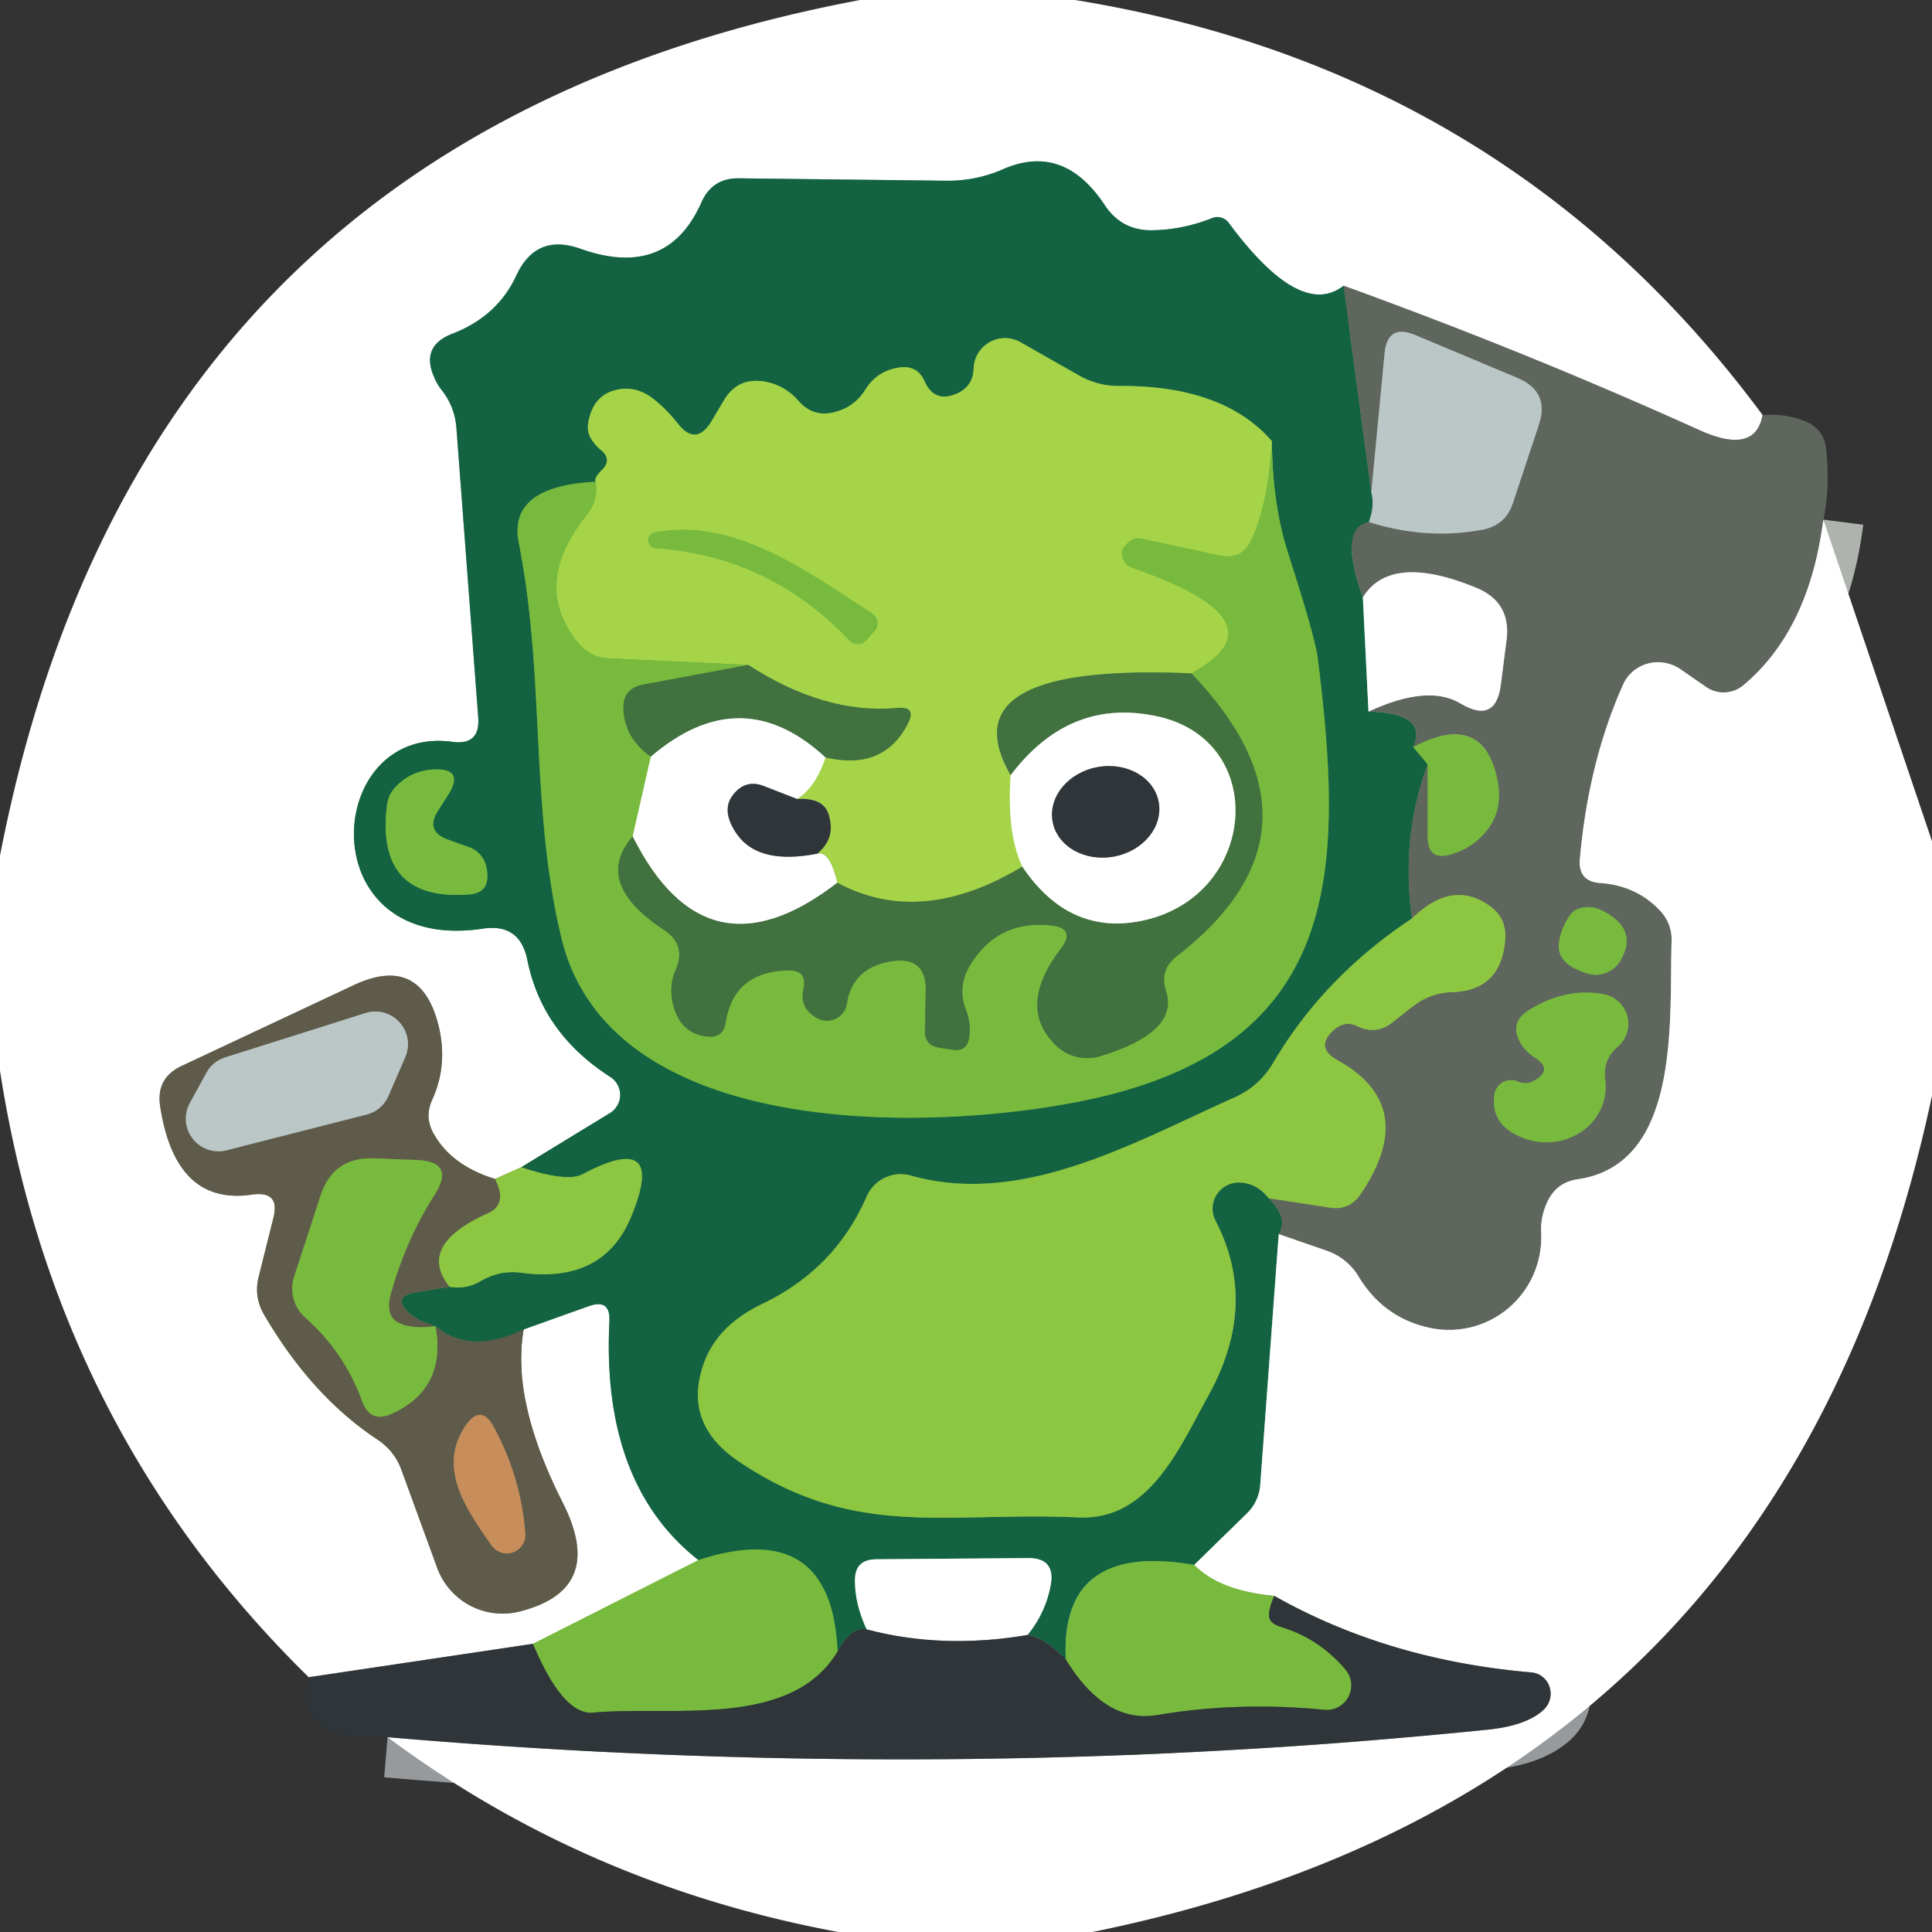 <?xml version="1.0" encoding="UTF-8" standalone="no"?>
<!DOCTYPE svg PUBLIC "-//W3C//DTD SVG 1.1//EN" "http://www.w3.org/Graphics/SVG/1.1/DTD/svg11.dtd">
<svg xmlns="http://www.w3.org/2000/svg" version="1.1" viewBox="0.00 0.00 48.00 48.00">
<rect x="0.00" y="0.00" width="48.00" height="48.00" fill="#333333" stroke="none"/>
<g stroke-width="2.00" fill="none" stroke-linecap="butt">
<path stroke="#afb3ae" vector-effect="non-scaling-stroke" d="
  M 43.79 10.31
  Q 43.61 11.31 42.23 10.69
  Q 37.89 8.73 33.38 7.10"
/>
<path stroke="#89b1a1" vector-effect="non-scaling-stroke" d="
  M 33.38 7.10
  Q 32.31 7.94 30.53 5.54
  A 0.35 0.35 0.0 0 0 30.11 5.42
  Q 29.38 5.71 28.62 5.72
  Q 27.87 5.73 27.45 5.10
  Q 26.43 3.55 24.93 4.20
  Q 24.25 4.50 23.50 4.49
  L 18.36 4.43
  Q 17.70 4.42 17.43 5.02
  Q 16.58 6.95 14.42 6.18
  Q 13.32 5.79 12.83 6.84
  Q 12.36 7.86 11.24 8.29
  Q 10.44 8.60 10.79 9.38
  Q 10.86 9.55 10.98 9.70
  Q 11.30 10.11 11.34 10.64
  L 11.88 17.81
  Q 11.94 18.53 11.23 18.43
  C 8.02 18.00 7.69 23.73 12.01 23.07
  Q 12.91 22.94 13.10 23.84
  Q 13.46 25.67 15.17 26.76
  A 0.53 0.53 0.0 0 1 15.16 27.65
  L 12.95 29.00"
/>
<path stroke="#c6e3a0" vector-effect="non-scaling-stroke" d="
  M 12.95 29.00
  L 12.30 29.29"
/>
<path stroke="#afada5" vector-effect="non-scaling-stroke" d="
  M 12.30 29.29
  Q 11.25 28.97 10.80 28.21
  Q 10.53 27.78 10.74 27.32
  Q 11.13 26.46 10.90 25.50
  Q 10.46 23.69 8.78 24.48
  L 4.52 26.48
  Q 3.87 26.78 3.98 27.49
  Q 4.36 29.96 6.26 29.68
  Q 6.97 29.58 6.79 30.27
  L 6.43 31.71
  Q 6.30 32.21 6.56 32.66
  Q 7.74 34.68 9.37 35.76
  Q 9.81 36.05 9.98 36.54
  L 10.86 38.95
  A 1.73 1.73 0.0 0 0 12.90 40.04
  Q 15.08 39.50 13.98 37.33
  Q 12.70 34.81 13.01 33.03"
/>
<path stroke="#89b1a1" vector-effect="non-scaling-stroke" d="
  M 13.01 33.03
  L 14.63 32.45
  Q 15.17 32.26 15.14 32.83
  Q 14.94 36.86 17.35 38.76"
/>
<path stroke="#bcdd9f" vector-effect="non-scaling-stroke" d="
  M 17.35 38.76
  L 13.24 40.84"
/>
<path stroke="#979a9c" vector-effect="non-scaling-stroke" d="
  M 13.24 40.84
  L 7.67 41.67"
/>
<path stroke="#396550" vector-effect="non-scaling-stroke" d="
  M 33.38 7.10
  L 34.07 12.23"
/>
<path stroke="#679585" vector-effect="non-scaling-stroke" d="
  M 34.07 12.23
  Q 34.16 12.56 34.01 12.97"
/>
<path stroke="#396550" vector-effect="non-scaling-stroke" d="
  M 34.01 12.97
  Q 33.24 13.11 33.86 14.84"
/>
<path stroke="#89b1a1" vector-effect="non-scaling-stroke" d="
  M 33.86 14.84
  L 34.00 17.68"
/>
<path stroke="#396550" vector-effect="non-scaling-stroke" d="
  M 34.00 17.68
  Q 35.49 17.71 35.11 18.56"
/>
<path stroke="#468f40" vector-effect="non-scaling-stroke" d="
  M 35.11 18.56
  Q 35.29 18.77 35.47 18.99"
/>
<path stroke="#396550" vector-effect="non-scaling-stroke" d="
  M 35.47 18.99
  Q 34.80 20.80 35.08 22.82"
/>
<path stroke="#509542" vector-effect="non-scaling-stroke" d="
  M 35.08 22.82
  Q 32.89 24.27 31.63 26.41
  Q 31.28 27.00 30.66 27.27
  C 28.14 28.40 25.40 29.98 22.64 29.21
  A 0.93 0.92 -69.9 0 0 21.53 29.73
  Q 20.75 31.53 18.93 32.40
  Q 17.78 32.95 17.46 33.95
  Q 16.99 35.38 18.34 36.30
  C 21.24 38.26 23.47 37.55 26.80 37.70
  C 28.57 37.78 29.32 35.93 30.04 34.64
  Q 31.27 32.39 30.20 30.33
  A 0.65 0.65 0.0 0 1 30.81 29.38
  Q 31.23 29.40 31.52 29.77"
/>
<path stroke="#396550" vector-effect="non-scaling-stroke" d="
  M 31.52 29.77
  Q 32.02 30.27 31.77 30.66"
/>
<path stroke="#89b1a1" vector-effect="non-scaling-stroke" d="
  M 31.77 30.66
  L 31.31 36.90
  A 1.11 1.07 -21.1 0 1 30.99 37.59
  L 29.67 38.88"
/>
<path stroke="#468f40" vector-effect="non-scaling-stroke" d="
  M 29.67 38.88
  Q 26.34 38.30 26.48 41.23"
/>
<path stroke="#214c3e" vector-effect="non-scaling-stroke" d="
  M 26.48 41.23
  Q 25.94 40.67 25.53 40.62"
/>
<path stroke="#89b1a1" vector-effect="non-scaling-stroke" d="
  M 25.53 40.62
  Q 25.99 40.05 26.11 39.35
  Q 26.21 38.71 25.55 38.71
  L 21.76 38.74
  Q 21.23 38.75 21.24 39.28
  Q 21.24 39.85 21.53 40.48"
/>
<path stroke="#214c3e" vector-effect="non-scaling-stroke" d="
  M 21.53 40.48
  Q 21.15 40.40 20.81 41.03"
/>
<path stroke="#468f40" vector-effect="non-scaling-stroke" d="
  M 20.81 41.03
  Q 20.66 37.68 17.35 38.76"
/>
<path stroke="#395f46" vector-effect="non-scaling-stroke" d="
  M 13.01 33.03
  Q 11.67 33.67 10.82 32.95
  Q 10.37 32.81 10.17 32.63
  Q 9.72 32.21 10.33 32.11
  L 11.17 31.97"
/>
<path stroke="#509542" vector-effect="non-scaling-stroke" d="
  M 11.17 31.97
  Q 11.59 32.04 11.94 31.83
  Q 12.41 31.55 12.94 31.62
  Q 14.99 31.90 15.68 30.23
  Q 16.58 28.06 14.48 29.17
  Q 14.09 29.38 12.95 29.00"
/>
<path stroke="#468f40" vector-effect="non-scaling-stroke" d="
  M 14.80 11.97
  Q 12.61 12.08 12.89 13.49
  C 13.55 16.78 13.16 20.03 13.95 23.31
  C 15.19 28.44 23.45 28.13 27.23 27.28
  C 33.36 25.88 33.39 21.58 32.74 16.36
  Q 32.67 15.81 32.00 13.74
  Q 31.61 12.53 31.60 10.96"
/>
<path stroke="#5c9c45" vector-effect="non-scaling-stroke" d="
  M 31.60 10.96
  Q 30.39 9.57 27.80 9.59
  Q 27.27 9.59 26.81 9.33
  L 25.35 8.50
  A 0.78 0.78 0.0 0 0 24.19 9.15
  Q 24.18 9.60 23.77 9.78
  Q 23.21 10.02 22.97 9.47
  Q 22.79 9.07 22.35 9.13
  Q 21.79 9.21 21.50 9.68
  Q 21.26 10.07 20.83 10.21
  Q 20.23 10.42 19.82 9.94
  Q 19.46 9.54 18.93 9.47
  Q 18.31 9.40 17.99 9.94
  L 17.68 10.46
  Q 17.29 11.11 16.83 10.51
  Q 16.56 10.17 16.22 9.90
  Q 15.79 9.57 15.30 9.69
  Q 14.72 9.83 14.61 10.53
  Q 14.58 10.78 14.74 10.98
  Q 14.82 11.09 14.93 11.18
  Q 15.22 11.42 14.95 11.68
  Q 14.75 11.88 14.80 11.97"
/>
<path stroke="#8fc743" vector-effect="non-scaling-stroke" d="
  M 31.60 10.96
  Q 31.50 12.54 31.09 13.41
  Q 30.85 13.92 30.30 13.80
  L 28.36 13.38
  Q 28.20 13.35 28.08 13.44
  Q 27.87 13.60 27.87 13.74
  Q 27.89 14.03 28.16 14.12
  Q 31.98 15.44 29.60 16.73"
/>
<path stroke="#73a344" vector-effect="non-scaling-stroke" d="
  M 29.60 16.73
  Q 23.49 16.46 25.11 19.26"
/>
<path stroke="#d2eaa4" vector-effect="non-scaling-stroke" d="
  M 25.11 19.26
  Q 25.01 20.70 25.40 21.53"
/>
<path stroke="#73a344" vector-effect="non-scaling-stroke" d="
  M 25.40 21.53
  Q 22.88 23.05 20.80 21.93"
/>
<path stroke="#d2eaa4" vector-effect="non-scaling-stroke" d="
  M 20.80 21.93
  Q 20.62 21.13 20.30 21.21"
/>
<path stroke="#6a8541" vector-effect="non-scaling-stroke" d="
  M 20.30 21.21
  Q 20.77 20.83 20.59 20.24
  Q 20.46 19.81 19.80 19.85"
/>
<path stroke="#d2eaa4" vector-effect="non-scaling-stroke" d="
  M 19.80 19.85
  Q 20.25 19.58 20.51 18.82"
/>
<path stroke="#73a344" vector-effect="non-scaling-stroke" d="
  M 20.51 18.82
  Q 21.95 19.15 22.55 17.99
  Q 22.79 17.54 22.28 17.59
  Q 20.49 17.75 18.59 16.52"
/>
<path stroke="#8fc743" vector-effect="non-scaling-stroke" d="
  M 18.59 16.52
  L 15.16 16.36
  Q 14.66 16.34 14.34 15.94
  C 13.48 14.84 13.79 13.79 14.59 12.78
  Q 14.88 12.41 14.80 11.97"
/>
<path stroke="#a0b89f" vector-effect="non-scaling-stroke" d="
  M 15.72 20.78
  Q 17.55 24.44 20.80 21.93"
/>
<path stroke="#a0b89f" vector-effect="non-scaling-stroke" d="
  M 25.40 21.53
  Q 26.63 23.36 28.60 22.82
  C 31.25 22.08 31.48 18.39 28.76 17.80
  Q 26.58 17.32 25.11 19.26"
/>
<path stroke="#5d963f" vector-effect="non-scaling-stroke" d="
  M 18.59 16.52
  L 15.97 17.01
  Q 15.47 17.11 15.49 17.61
  Q 15.51 18.33 16.17 18.80"
/>
<path stroke="#bcdd9f" vector-effect="non-scaling-stroke" d="
  M 16.17 18.80
  L 15.72 20.78"
/>
<path stroke="#5d963f" vector-effect="non-scaling-stroke" d="
  M 15.72 20.78
  Q 14.72 21.93 16.49 23.10
  Q 17.06 23.47 16.79 24.09
  Q 16.61 24.50 16.72 24.95
  Q 16.90 25.68 17.56 25.75
  Q 17.97 25.80 18.03 25.40
  Q 18.23 24.14 19.58 24.11
  Q 20.07 24.10 19.96 24.58
  Q 19.86 25.06 20.31 25.30
  A 0.50 0.50 0.0 0 0 21.04 24.94
  Q 21.18 24.03 22.17 23.88
  Q 23.01 23.76 23.00 24.61
  L 22.98 25.61
  Q 22.97 25.97 23.33 26.03
  L 23.66 26.08
  Q 24.03 26.14 24.08 25.77
  Q 24.13 25.43 24.00 25.09
  Q 23.78 24.53 24.09 24.00
  Q 24.77 22.86 26.09 22.99
  Q 26.75 23.05 26.35 23.58
  Q 25.25 25.02 26.24 25.98
  A 1.13 1.11 -31.3 0 0 27.34 26.24
  Q 29.30 25.64 28.97 24.62
  Q 28.80 24.11 29.22 23.77
  Q 33.31 20.61 29.60 16.73"
/>
<path stroke="#a0b89f" vector-effect="non-scaling-stroke" d="
  M 20.51 18.82
  Q 18.41 16.88 16.17 18.80"
/>
<path stroke="#979a9c" vector-effect="non-scaling-stroke" d="
  M 19.80 19.85
  L 18.98 19.53
  Q 18.52 19.35 18.21 19.75
  Q 17.90 20.15 18.32 20.74
  Q 18.86 21.49 20.30 21.21"
/>
<path stroke="#468f40" vector-effect="non-scaling-stroke" d="
  M 10.89 20.13
  L 11.12 19.77
  Q 11.57 19.07 10.75 19.12
  Q 10.22 19.15 9.85 19.53
  Q 9.64 19.73 9.61 20.04
  Q 9.34 22.41 11.68 22.22
  Q 12.20 22.17 12.09 21.57
  A 0.69 0.66 -85.7 0 0 11.66 21.05
  L 11.13 20.86
  Q 10.55 20.65 10.89 20.13"
/>
<path stroke="#afb3ae" vector-effect="non-scaling-stroke" d="
  M 45.30 12.91
  Q 44.95 15.65 43.32 17.02
  A 0.77 0.76 -47.7 0 1 42.39 17.07
  L 41.74 16.62
  A 0.97 0.95 28.9 0 0 40.32 17.02
  Q 39.46 18.95 39.25 21.36
  Q 39.21 21.90 39.76 21.94
  Q 40.63 22.00 41.21 22.59
  Q 41.55 22.93 41.53 23.40
  C 41.47 25.34 41.77 28.93 39.19 29.30
  Q 38.66 29.38 38.44 29.87
  Q 38.27 30.23 38.29 30.63
  A 2.30 2.29 -85.4 0 1 35.52 32.99
  Q 34.37 32.74 33.75 31.71
  A 1.50 1.47 -5.1 0 0 32.98 31.08
  L 31.77 30.66"
/>
<path stroke="#76964f" vector-effect="non-scaling-stroke" d="
  M 31.52 29.77
  L 33.02 30.00
  Q 33.52 30.09 33.81 29.66
  Q 35.28 27.48 33.23 26.34
  Q 32.65 26.02 33.15 25.58
  Q 33.42 25.35 33.71 25.49
  Q 34.19 25.73 34.61 25.39
  L 35.08 25.02
  Q 35.52 24.67 36.08 24.65
  Q 37.32 24.61 37.40 23.30
  Q 37.42 22.81 37.03 22.52
  Q 36.09 21.83 35.08 22.82"
/>
<path stroke="#6b904e" vector-effect="non-scaling-stroke" d="
  M 35.47 18.99
  L 35.47 20.78
  Q 35.47 21.41 36.07 21.22
  Q 36.61 21.06 36.95 20.62
  Q 37.34 20.12 37.21 19.41
  Q 36.87 17.64 35.11 18.56"
/>
<path stroke="#afb3ae" vector-effect="non-scaling-stroke" d="
  M 34.00 17.68
  Q 35.48 16.99 36.29 17.48
  Q 37.17 18.00 37.29 16.99
  L 37.43 15.90
  Q 37.55 14.96 36.67 14.60
  Q 34.55 13.73 33.86 14.84"
/>
<path stroke="#8d9792" vector-effect="non-scaling-stroke" d="
  M 34.01 12.97
  Q 35.44 13.42 36.83 13.16
  Q 37.41 13.05 37.59 12.49
  L 38.23 10.56
  Q 38.51 9.73 37.70 9.39
  L 35.15 8.32
  Q 34.47 8.04 34.40 8.78
  L 34.07 12.23"
/>
<path stroke="#6b904e" vector-effect="non-scaling-stroke" d="
  M 38.73 23.45
  Q 38.68 23.96 39.45 24.19
  A 0.71 0.70 23.7 0 0 40.25 23.88
  Q 40.72 23.10 39.84 22.64
  Q 39.52 22.47 39.21 22.58
  Q 39.09 22.62 39.02 22.72
  Q 38.77 23.07 38.73 23.45"
/>
<path stroke="#6b904e" vector-effect="non-scaling-stroke" d="
  M 38.13 26.84
  Q 37.93 26.96 37.71 26.87
  A 0.42 0.42 0.0 0 0 37.13 27.18
  Q 37.02 27.89 37.72 28.22
  A 1.51 1.41 10.0 0 0 39.88 26.82
  Q 39.82 26.32 40.19 26.01
  A 0.75 0.75 0.0 0 0 39.84 24.70
  Q 38.91 24.53 38.01 25.08
  Q 37.46 25.41 37.80 25.95
  Q 37.93 26.15 38.14 26.28
  Q 38.59 26.57 38.13 26.84"
/>
<path stroke="#8fc743" vector-effect="non-scaling-stroke" d="
  M 21.67 15.24
  C 20.07 14.21 18.25 12.84 16.25 13.23
  A 0.20 0.20 0.0 0 0 16.27 13.62
  Q 19.11 13.81 21.10 15.91
  A 0.29 0.28 43.8 0 0 21.52 15.91
  L 21.73 15.68
  A 0.30 0.29 37.7 0 0 21.67 15.24"
/>
<path stroke="#979a9c" vector-effect="non-scaling-stroke" d="
  M 9.63 43.16
  Q 23.49 44.35 36.99 42.97
  Q 37.93 42.87 38.35 42.48
  A 0.54 0.53 -63.5 0 0 38.04 41.55
  Q 34.47 41.24 31.66 39.65"
/>
<path stroke="#bcdd9f" vector-effect="non-scaling-stroke" d="
  M 31.66 39.65
  Q 30.32 39.53 29.67 38.88"
/>
<path stroke="#979a9c" vector-effect="non-scaling-stroke" d="
  M 28.788 19.926
  A 1.34 1.13 -10.5 0 0 27.264 19.059
  A 1.34 1.13 -10.5 0 0 26.152 20.414
  A 1.34 1.13 -10.5 0 0 27.676 21.281
  A 1.34 1.13 -10.5 0 0 28.788 19.926"
/>
<path stroke="#769146" vector-effect="non-scaling-stroke" d="
  M 12.30 29.29
  Q 12.62 29.92 12.13 30.14
  Q 10.34 30.94 11.17 31.97"
/>
<path stroke="#6c8b44" vector-effect="non-scaling-stroke" d="
  M 10.82 32.95
  Q 10.17 33.03 9.86 32.84
  Q 9.56 32.65 9.72 32.11
  Q 10.10 30.77 10.80 29.68
  Q 11.32 28.86 10.35 28.82
  L 9.30 28.78
  Q 8.27 28.74 7.96 29.72
  L 7.31 31.71
  A 0.97 0.96 -60.4 0 0 7.59 32.74
  Q 8.56 33.60 9.00 34.82
  Q 9.21 35.37 9.74 35.12
  Q 11.10 34.50 10.82 32.95"
/>
<path stroke="#8d9189" vector-effect="non-scaling-stroke" d="
  M 9.11 27.69
  A 0.81 0.81 0.0 0 0 9.65 27.23
  L 10.07 26.26
  A 0.81 0.81 0.0 0 0 9.08 25.17
  L 5.60 26.27
  A 0.81 0.81 0.0 0 0 5.13 26.65
  L 4.72 27.40
  A 0.81 0.81 0.0 0 0 5.62 28.58
  L 9.11 27.69"
/>
<path stroke="#937553" vector-effect="non-scaling-stroke" d="
  M 11.56 35.43
  C 10.85 36.49 11.61 37.53 12.21 38.39
  A 0.46 0.46 0.0 0 0 13.05 38.09
  Q 12.94 36.69 12.27 35.46
  Q 11.95 34.86 11.56 35.43"
/>
<path stroke="#54783c" vector-effect="non-scaling-stroke" d="
  M 20.81 41.03
  C 19.65 42.97 16.66 42.37 14.74 42.55
  Q 13.99 42.62 13.24 40.84"
/>
<path stroke="#979a9c" vector-effect="non-scaling-stroke" d="
  M 25.53 40.62
  Q 23.41 40.98 21.53 40.48"
/>
<path stroke="#54783c" vector-effect="non-scaling-stroke" d="
  M 31.66 39.65
  Q 31.52 39.96 31.53 40.15
  Q 31.53 40.33 31.85 40.43
  Q 32.77 40.71 33.42 41.47
  A 0.61 0.61 0.0 0 1 32.90 42.48
  Q 30.76 42.27 28.75 42.61
  Q 27.46 42.83 26.48 41.23"
/>
</g>
<path fill="#ffffff" d="
  M 21.37 0.00
  L 26.71 0.00
  Q 37.46 1.75 43.79 10.31
  Q 43.61 11.31 42.23 10.69
  Q 37.89 8.73 33.38 7.10
  Q 32.31 7.94 30.53 5.54
  A 0.35 0.35 0.0 0 0 30.11 5.42
  Q 29.38 5.71 28.62 5.72
  Q 27.87 5.73 27.45 5.10
  Q 26.43 3.55 24.93 4.20
  Q 24.25 4.50 23.50 4.49
  L 18.36 4.43
  Q 17.70 4.42 17.43 5.02
  Q 16.58 6.95 14.42 6.18
  Q 13.32 5.79 12.83 6.84
  Q 12.36 7.86 11.24 8.29
  Q 10.44 8.60 10.79 9.38
  Q 10.86 9.55 10.98 9.70
  Q 11.30 10.11 11.34 10.64
  L 11.88 17.81
  Q 11.94 18.53 11.23 18.43
  C 8.02 18.00 7.69 23.73 12.01 23.07
  Q 12.91 22.94 13.10 23.84
  Q 13.46 25.67 15.17 26.76
  A 0.53 0.53 0.0 0 1 15.16 27.65
  L 12.95 29.00
  L 12.30 29.29
  Q 11.25 28.97 10.80 28.21
  Q 10.53 27.78 10.74 27.32
  Q 11.13 26.46 10.90 25.50
  Q 10.46 23.69 8.78 24.48
  L 4.52 26.48
  Q 3.87 26.78 3.98 27.49
  Q 4.36 29.96 6.26 29.68
  Q 6.97 29.58 6.79 30.27
  L 6.43 31.71
  Q 6.30 32.21 6.56 32.66
  Q 7.74 34.68 9.37 35.76
  Q 9.81 36.05 9.98 36.54
  L 10.86 38.95
  A 1.73 1.73 0.0 0 0 12.90 40.04
  Q 15.08 39.50 13.98 37.33
  Q 12.70 34.81 13.01 33.03
  L 14.63 32.45
  Q 15.17 32.26 15.14 32.83
  Q 14.94 36.86 17.35 38.76
  L 13.24 40.84
  L 7.67 41.67
  Q 1.37 35.49 0.00 26.60
  L 0.00 21.26
  Q 3.47 3.37 21.37 0.00
  Z"
/>
<path fill="#136342" d="
  M 33.38 7.10
  L 34.07 12.23
  Q 34.16 12.56 34.01 12.97
  Q 33.24 13.11 33.86 14.84
  L 34.00 17.68
  Q 35.49 17.71 35.11 18.56
  Q 35.29 18.77 35.47 18.99
  Q 34.80 20.80 35.08 22.82
  Q 32.89 24.27 31.63 26.41
  Q 31.28 27.00 30.66 27.27
  C 28.14 28.40 25.40 29.98 22.64 29.21
  A 0.93 0.92 -69.9 0 0 21.53 29.73
  Q 20.75 31.53 18.93 32.40
  Q 17.78 32.95 17.46 33.95
  Q 16.99 35.38 18.34 36.30
  C 21.24 38.26 23.47 37.55 26.80 37.70
  C 28.57 37.78 29.32 35.93 30.04 34.64
  Q 31.27 32.39 30.20 30.33
  A 0.65 0.65 0.0 0 1 30.81 29.38
  Q 31.23 29.40 31.52 29.77
  Q 32.02 30.27 31.77 30.66
  L 31.31 36.90
  A 1.11 1.07 -21.1 0 1 30.99 37.59
  L 29.67 38.88
  Q 26.34 38.30 26.48 41.23
  Q 25.94 40.67 25.53 40.62
  Q 25.99 40.05 26.11 39.35
  Q 26.21 38.71 25.55 38.71
  L 21.76 38.74
  Q 21.23 38.75 21.24 39.28
  Q 21.24 39.85 21.53 40.48
  Q 21.15 40.40 20.81 41.03
  Q 20.66 37.68 17.35 38.76
  Q 14.94 36.86 15.14 32.83
  Q 15.17 32.26 14.63 32.45
  L 13.01 33.03
  Q 11.67 33.67 10.82 32.95
  Q 10.37 32.81 10.17 32.63
  Q 9.72 32.21 10.33 32.11
  L 11.17 31.97
  Q 11.59 32.04 11.94 31.83
  Q 12.41 31.55 12.94 31.62
  Q 14.99 31.90 15.68 30.23
  Q 16.58 28.06 14.48 29.17
  Q 14.09 29.38 12.95 29.00
  L 15.16 27.65
  A 0.53 0.53 0.0 0 0 15.17 26.76
  Q 13.46 25.67 13.10 23.84
  Q 12.91 22.94 12.01 23.07
  C 7.69 23.73 8.02 18.00 11.23 18.43
  Q 11.94 18.53 11.88 17.81
  L 11.34 10.64
  Q 11.30 10.11 10.98 9.70
  Q 10.86 9.55 10.79 9.38
  Q 10.44 8.60 11.24 8.29
  Q 12.36 7.86 12.83 6.84
  Q 13.32 5.79 14.42 6.18
  Q 16.58 6.95 17.43 5.02
  Q 17.70 4.42 18.36 4.43
  L 23.50 4.49
  Q 24.25 4.50 24.93 4.20
  Q 26.43 3.55 27.45 5.10
  Q 27.87 5.73 28.62 5.72
  Q 29.38 5.71 30.11 5.42
  A 0.35 0.35 0.0 0 1 30.53 5.54
  Q 32.31 7.94 33.38 7.10
  Z
  M 14.80 11.97
  Q 12.61 12.08 12.89 13.49
  C 13.55 16.78 13.16 20.03 13.95 23.31
  C 15.19 28.44 23.45 28.13 27.23 27.28
  C 33.36 25.88 33.39 21.58 32.74 16.36
  Q 32.67 15.81 32.00 13.74
  Q 31.61 12.53 31.60 10.96
  Q 30.39 9.57 27.80 9.59
  Q 27.27 9.59 26.81 9.33
  L 25.35 8.50
  A 0.78 0.78 0.0 0 0 24.19 9.15
  Q 24.18 9.60 23.77 9.78
  Q 23.21 10.02 22.97 9.47
  Q 22.79 9.07 22.35 9.13
  Q 21.79 9.21 21.50 9.68
  Q 21.26 10.07 20.83 10.21
  Q 20.23 10.42 19.82 9.94
  Q 19.46 9.54 18.93 9.47
  Q 18.31 9.40 17.99 9.94
  L 17.68 10.46
  Q 17.29 11.11 16.83 10.51
  Q 16.56 10.17 16.22 9.90
  Q 15.79 9.57 15.30 9.69
  Q 14.72 9.83 14.61 10.53
  Q 14.58 10.78 14.74 10.98
  Q 14.82 11.09 14.93 11.18
  Q 15.22 11.42 14.95 11.68
  Q 14.75 11.88 14.80 11.97
  Z
  M 10.89 20.13
  L 11.12 19.77
  Q 11.57 19.07 10.75 19.12
  Q 10.22 19.15 9.85 19.53
  Q 9.64 19.73 9.61 20.04
  Q 9.34 22.41 11.68 22.22
  Q 12.20 22.17 12.09 21.57
  A 0.69 0.66 -85.7 0 0 11.66 21.05
  L 11.13 20.86
  Q 10.55 20.65 10.89 20.13
  Z"
/>
<path fill="#5e665d" d="
  M 43.79 10.31
  Q 44.36 10.27 44.83 10.46
  Q 45.32 10.65 45.37 11.16
  Q 45.47 12.16 45.30 12.91
  Q 44.95 15.65 43.32 17.02
  A 0.77 0.76 -47.7 0 1 42.39 17.07
  L 41.74 16.62
  A 0.97 0.95 28.9 0 0 40.32 17.02
  Q 39.46 18.95 39.25 21.36
  Q 39.21 21.90 39.76 21.94
  Q 40.63 22.00 41.21 22.59
  Q 41.55 22.93 41.53 23.40
  C 41.47 25.34 41.77 28.93 39.19 29.30
  Q 38.66 29.38 38.44 29.87
  Q 38.27 30.23 38.29 30.63
  A 2.30 2.29 -85.4 0 1 35.52 32.99
  Q 34.37 32.74 33.75 31.71
  A 1.50 1.47 -5.1 0 0 32.98 31.08
  L 31.77 30.66
  Q 32.02 30.27 31.52 29.77
  L 33.02 30.00
  Q 33.52 30.09 33.81 29.66
  Q 35.28 27.48 33.23 26.34
  Q 32.65 26.02 33.15 25.58
  Q 33.42 25.35 33.71 25.49
  Q 34.19 25.73 34.61 25.39
  L 35.08 25.02
  Q 35.52 24.67 36.08 24.65
  Q 37.32 24.61 37.40 23.30
  Q 37.42 22.81 37.03 22.52
  Q 36.09 21.83 35.08 22.82
  Q 34.80 20.80 35.47 18.99
  L 35.47 20.78
  Q 35.47 21.41 36.07 21.22
  Q 36.61 21.06 36.95 20.62
  Q 37.34 20.12 37.21 19.41
  Q 36.87 17.64 35.11 18.56
  Q 35.49 17.71 34.00 17.68
  Q 35.48 16.99 36.29 17.48
  Q 37.17 18.00 37.29 16.99
  L 37.43 15.90
  Q 37.55 14.96 36.67 14.60
  Q 34.55 13.73 33.86 14.84
  Q 33.24 13.11 34.01 12.97
  Q 35.44 13.42 36.83 13.16
  Q 37.41 13.05 37.59 12.49
  L 38.23 10.56
  Q 38.51 9.73 37.70 9.39
  L 35.15 8.32
  Q 34.47 8.04 34.40 8.78
  L 34.07 12.23
  L 33.38 7.10
  Q 37.89 8.73 42.23 10.69
  Q 43.61 11.31 43.79 10.31
  Z
  M 38.73 23.45
  Q 38.68 23.96 39.45 24.19
  A 0.71 0.70 23.7 0 0 40.25 23.88
  Q 40.72 23.10 39.84 22.64
  Q 39.52 22.47 39.21 22.58
  Q 39.09 22.62 39.02 22.72
  Q 38.77 23.07 38.73 23.45
  Z
  M 38.13 26.84
  Q 37.93 26.96 37.71 26.87
  A 0.42 0.42 0.0 0 0 37.13 27.18
  Q 37.02 27.89 37.72 28.22
  A 1.51 1.41 10.0 0 0 39.88 26.82
  Q 39.82 26.32 40.19 26.01
  A 0.75 0.75 0.0 0 0 39.84 24.70
  Q 38.91 24.53 38.01 25.08
  Q 37.46 25.41 37.80 25.95
  Q 37.93 26.15 38.14 26.28
  Q 38.59 26.57 38.13 26.84
  Z"
/>
<path fill="#bbc7c7" d="
  M 34.01 12.97
  Q 34.16 12.56 34.07 12.23
  L 34.40 8.78
  Q 34.47 8.04 35.15 8.32
  L 37.70 9.39
  Q 38.51 9.73 38.23 10.56
  L 37.59 12.49
  Q 37.41 13.05 36.83 13.16
  Q 35.44 13.42 34.01 12.97
  Z"
/>
<path fill="#a5d448" d="
  M 31.60 10.96
  Q 31.50 12.54 31.09 13.41
  Q 30.85 13.92 30.30 13.80
  L 28.36 13.38
  Q 28.20 13.35 28.08 13.44
  Q 27.87 13.60 27.87 13.74
  Q 27.89 14.03 28.16 14.12
  Q 31.98 15.44 29.60 16.73
  Q 23.49 16.46 25.11 19.26
  Q 25.01 20.70 25.40 21.53
  Q 22.88 23.05 20.80 21.93
  Q 20.62 21.13 20.30 21.21
  Q 20.77 20.83 20.59 20.24
  Q 20.46 19.81 19.80 19.85
  Q 20.25 19.58 20.51 18.82
  Q 21.95 19.15 22.55 17.99
  Q 22.79 17.54 22.28 17.59
  Q 20.49 17.75 18.59 16.52
  L 15.16 16.36
  Q 14.66 16.34 14.34 15.94
  C 13.48 14.84 13.79 13.79 14.59 12.78
  Q 14.88 12.41 14.80 11.97
  Q 14.75 11.88 14.95 11.68
  Q 15.22 11.42 14.93 11.18
  Q 14.82 11.09 14.74 10.98
  Q 14.58 10.78 14.61 10.53
  Q 14.72 9.83 15.30 9.69
  Q 15.79 9.57 16.22 9.90
  Q 16.56 10.17 16.83 10.51
  Q 17.29 11.11 17.68 10.46
  L 17.99 9.94
  Q 18.31 9.40 18.93 9.47
  Q 19.46 9.54 19.82 9.94
  Q 20.23 10.42 20.83 10.21
  Q 21.26 10.07 21.50 9.68
  Q 21.79 9.21 22.35 9.13
  Q 22.79 9.07 22.97 9.47
  Q 23.21 10.02 23.77 9.78
  Q 24.18 9.60 24.19 9.15
  A 0.78 0.78 0.0 0 1 25.35 8.50
  L 26.81 9.33
  Q 27.27 9.59 27.80 9.59
  Q 30.39 9.57 31.60 10.96
  Z
  M 21.67 15.24
  C 20.07 14.21 18.25 12.84 16.25 13.23
  A 0.20 0.20 0.0 0 0 16.27 13.62
  Q 19.11 13.81 21.10 15.91
  A 0.29 0.28 43.8 0 0 21.52 15.91
  L 21.73 15.68
  A 0.30 0.29 37.7 0 0 21.67 15.24
  Z"
/>
<path fill="#78ba3e" d="
  M 31.60 10.96
  Q 31.61 12.53 32.00 13.74
  Q 32.67 15.81 32.74 16.36
  C 33.39 21.58 33.36 25.88 27.23 27.28
  C 23.45 28.13 15.19 28.44 13.95 23.31
  C 13.16 20.03 13.55 16.78 12.89 13.49
  Q 12.61 12.08 14.80 11.97
  Q 14.88 12.41 14.59 12.78
  C 13.79 13.79 13.48 14.84 14.34 15.94
  Q 14.66 16.34 15.16 16.36
  L 18.59 16.52
  L 15.97 17.01
  Q 15.47 17.11 15.49 17.61
  Q 15.51 18.33 16.17 18.80
  L 15.72 20.78
  Q 14.72 21.93 16.49 23.10
  Q 17.06 23.47 16.79 24.09
  Q 16.61 24.50 16.72 24.95
  Q 16.90 25.68 17.56 25.75
  Q 17.97 25.80 18.03 25.40
  Q 18.23 24.14 19.58 24.11
  Q 20.07 24.10 19.96 24.58
  Q 19.86 25.06 20.31 25.30
  A 0.50 0.50 0.0 0 0 21.04 24.94
  Q 21.18 24.03 22.17 23.88
  Q 23.01 23.76 23.00 24.61
  L 22.98 25.61
  Q 22.97 25.97 23.33 26.03
  L 23.66 26.08
  Q 24.03 26.14 24.08 25.77
  Q 24.13 25.43 24.00 25.09
  Q 23.78 24.53 24.09 24.00
  Q 24.77 22.86 26.09 22.99
  Q 26.75 23.05 26.35 23.58
  Q 25.25 25.02 26.24 25.98
  A 1.13 1.11 -31.3 0 0 27.34 26.24
  Q 29.30 25.64 28.97 24.62
  Q 28.80 24.11 29.22 23.77
  Q 33.31 20.61 29.60 16.73
  Q 31.98 15.44 28.16 14.12
  Q 27.89 14.03 27.87 13.74
  Q 27.87 13.60 28.08 13.44
  Q 28.20 13.35 28.36 13.38
  L 30.30 13.80
  Q 30.85 13.92 31.09 13.41
  Q 31.50 12.54 31.60 10.96
  Z"
/>
<path fill="#ffffff" d="
  M 45.30 12.91
  L 48.00 20.90
  L 48.00 27.22
  Q 44.32 44.51 27.14 48.00
  L 20.83 48.00
  Q 14.57 46.84 9.63 43.16
  Q 23.49 44.35 36.99 42.97
  Q 37.93 42.87 38.35 42.48
  A 0.54 0.53 -63.5 0 0 38.04 41.55
  Q 34.47 41.24 31.66 39.65
  Q 30.32 39.53 29.67 38.88
  L 30.99 37.59
  A 1.11 1.07 -21.1 0 0 31.31 36.90
  L 31.77 30.66
  L 32.98 31.08
  A 1.50 1.47 -5.1 0 1 33.75 31.71
  Q 34.37 32.74 35.52 32.99
  A 2.30 2.29 -85.4 0 0 38.29 30.63
  Q 38.27 30.23 38.44 29.87
  Q 38.66 29.38 39.19 29.30
  C 41.77 28.93 41.47 25.34 41.53 23.40
  Q 41.55 22.93 41.21 22.59
  Q 40.63 22.00 39.76 21.94
  Q 39.21 21.90 39.25 21.36
  Q 39.46 18.95 40.32 17.02
  A 0.97 0.95 28.9 0 1 41.74 16.62
  L 42.39 17.07
  A 0.77 0.76 -47.7 0 0 43.32 17.02
  Q 44.95 15.65 45.30 12.91
  Z"
/>
<path fill="#78ba3e" d="
  M 16.25 13.23
  C 18.25 12.84 20.07 14.21 21.67 15.24
  A 0.30 0.29 37.7 0 1 21.73 15.68
  L 21.52 15.91
  A 0.29 0.28 43.8 0 1 21.10 15.91
  Q 19.11 13.81 16.27 13.62
  A 0.20 0.20 0.0 0 1 16.25 13.23
  Z"
/>
<path fill="#ffffff" d="
  M 34.00 17.68
  L 33.86 14.84
  Q 34.55 13.73 36.67 14.60
  Q 37.55 14.96 37.43 15.90
  L 37.29 16.99
  Q 37.17 18.00 36.29 17.48
  Q 35.48 16.99 34.00 17.68
  Z"
/>
<path fill="#41713f" d="
  M 18.59 16.52
  Q 20.49 17.75 22.28 17.59
  Q 22.79 17.54 22.55 17.99
  Q 21.95 19.15 20.51 18.82
  Q 18.41 16.88 16.17 18.80
  Q 15.51 18.33 15.49 17.61
  Q 15.47 17.11 15.97 17.01
  L 18.59 16.52
  Z"
/>
<path fill="#41713f" d="
  M 29.60 16.73
  Q 33.31 20.61 29.22 23.77
  Q 28.80 24.11 28.97 24.62
  Q 29.30 25.64 27.34 26.24
  A 1.13 1.11 -31.3 0 1 26.24 25.98
  Q 25.25 25.02 26.35 23.58
  Q 26.75 23.05 26.09 22.99
  Q 24.77 22.86 24.09 24.00
  Q 23.78 24.53 24.00 25.09
  Q 24.13 25.43 24.08 25.77
  Q 24.03 26.14 23.66 26.08
  L 23.33 26.03
  Q 22.97 25.97 22.98 25.61
  L 23.00 24.61
  Q 23.01 23.76 22.17 23.88
  Q 21.18 24.03 21.04 24.94
  A 0.50 0.50 0.0 0 1 20.31 25.30
  Q 19.86 25.06 19.96 24.58
  Q 20.07 24.10 19.58 24.11
  Q 18.23 24.14 18.03 25.40
  Q 17.97 25.80 17.56 25.75
  Q 16.90 25.68 16.72 24.95
  Q 16.61 24.50 16.79 24.09
  Q 17.06 23.47 16.49 23.10
  Q 14.72 21.93 15.72 20.78
  Q 17.55 24.44 20.80 21.93
  Q 22.88 23.05 25.40 21.53
  Q 26.63 23.36 28.60 22.82
  C 31.25 22.08 31.48 18.39 28.76 17.80
  Q 26.58 17.32 25.11 19.26
  Q 23.49 16.46 29.60 16.73
  Z"
/>
<path fill="#ffffff" d="
  M 25.40 21.53
  Q 25.01 20.70 25.11 19.26
  Q 26.58 17.32 28.76 17.80
  C 31.48 18.39 31.25 22.08 28.60 22.82
  Q 26.63 23.36 25.40 21.53
  Z
  M 28.788 19.926
  A 1.34 1.13 -10.5 0 0 27.264 19.059
  A 1.34 1.13 -10.5 0 0 26.152 20.414
  A 1.34 1.13 -10.5 0 0 27.676 21.281
  A 1.34 1.13 -10.5 0 0 28.788 19.926
  Z"
/>
<path fill="#ffffff" d="
  M 20.51 18.82
  Q 20.25 19.58 19.80 19.85
  L 18.98 19.53
  Q 18.52 19.35 18.21 19.75
  Q 17.90 20.15 18.32 20.74
  Q 18.86 21.49 20.30 21.21
  Q 20.62 21.13 20.80 21.93
  Q 17.55 24.44 15.72 20.78
  L 16.17 18.80
  Q 18.41 16.88 20.51 18.82
  Z"
/>
<path fill="#78ba3e" d="
  M 35.47 18.99
  Q 35.29 18.77 35.11 18.56
  Q 36.87 17.64 37.21 19.41
  Q 37.34 20.12 36.95 20.62
  Q 36.61 21.06 36.07 21.22
  Q 35.47 21.41 35.47 20.78
  L 35.47 18.99
  Z"
/>
<ellipse fill="#2f3539" cx="0.00" cy="0.00" transform="translate(27.47,20.17) rotate(-10.5)" rx="1.34" ry="1.13"/>
<path fill="#78ba3e" d="
  M 11.13 20.86
  L 11.66 21.05
  A 0.69 0.66 -85.7 0 1 12.09 21.57
  Q 12.20 22.17 11.68 22.22
  Q 9.34 22.41 9.61 20.04
  Q 9.64 19.73 9.85 19.53
  Q 10.22 19.15 10.75 19.12
  Q 11.57 19.07 11.12 19.77
  L 10.89 20.13
  Q 10.55 20.65 11.13 20.86
  Z"
/>
<path fill="#2f3539" d="
  M 19.80 19.85
  Q 20.46 19.81 20.59 20.24
  Q 20.77 20.83 20.30 21.21
  Q 18.86 21.49 18.32 20.74
  Q 17.90 20.15 18.21 19.75
  Q 18.52 19.35 18.98 19.53
  L 19.80 19.85
  Z"
/>
<path fill="#8dc641" d="
  M 31.52 29.77
  Q 31.23 29.40 30.81 29.38
  A 0.65 0.65 0.0 0 0 30.20 30.33
  Q 31.27 32.39 30.04 34.64
  C 29.32 35.93 28.57 37.78 26.80 37.70
  C 23.47 37.55 21.24 38.26 18.34 36.30
  Q 16.99 35.38 17.46 33.95
  Q 17.78 32.95 18.93 32.40
  Q 20.75 31.53 21.53 29.73
  A 0.93 0.92 -69.9 0 1 22.64 29.21
  C 25.40 29.98 28.14 28.40 30.66 27.27
  Q 31.28 27.00 31.63 26.41
  Q 32.89 24.27 35.08 22.82
  Q 36.09 21.83 37.03 22.52
  Q 37.42 22.81 37.40 23.30
  Q 37.32 24.61 36.08 24.65
  Q 35.52 24.67 35.08 25.02
  L 34.61 25.39
  Q 34.19 25.73 33.71 25.49
  Q 33.42 25.35 33.15 25.58
  Q 32.65 26.02 33.23 26.34
  Q 35.28 27.48 33.81 29.66
  Q 33.52 30.09 33.02 30.00
  L 31.52 29.77
  Z"
/>
<path fill="#78ba3e" d="
  M 39.02 22.72
  Q 39.09 22.62 39.21 22.58
  Q 39.52 22.47 39.84 22.64
  Q 40.72 23.10 40.25 23.88
  A 0.71 0.70 23.7 0 1 39.45 24.19
  Q 38.68 23.96 38.73 23.45
  Q 38.77 23.07 39.02 22.72
  Z"
/>
<path fill="#5f5b4a" d="
  M 12.30 29.29
  Q 12.62 29.92 12.13 30.14
  Q 10.34 30.94 11.17 31.97
  L 10.33 32.11
  Q 9.72 32.21 10.17 32.63
  Q 10.37 32.81 10.82 32.95
  Q 10.17 33.03 9.86 32.84
  Q 9.56 32.65 9.72 32.11
  Q 10.10 30.77 10.80 29.68
  Q 11.32 28.86 10.35 28.82
  L 9.30 28.78
  Q 8.27 28.74 7.96 29.72
  L 7.31 31.71
  A 0.97 0.96 -60.4 0 0 7.59 32.74
  Q 8.56 33.60 9.00 34.82
  Q 9.21 35.37 9.74 35.12
  Q 11.10 34.50 10.82 32.95
  Q 11.67 33.67 13.01 33.03
  Q 12.70 34.81 13.98 37.33
  Q 15.08 39.50 12.90 40.04
  A 1.73 1.73 0.0 0 1 10.86 38.95
  L 9.98 36.54
  Q 9.81 36.05 9.37 35.76
  Q 7.74 34.68 6.56 32.66
  Q 6.30 32.21 6.43 31.71
  L 6.79 30.27
  Q 6.97 29.58 6.26 29.68
  Q 4.36 29.96 3.98 27.49
  Q 3.87 26.78 4.52 26.48
  L 8.78 24.48
  Q 10.46 23.69 10.90 25.50
  Q 11.13 26.46 10.74 27.32
  Q 10.53 27.78 10.80 28.21
  Q 11.25 28.97 12.30 29.29
  Z
  M 9.11 27.69
  A 0.81 0.81 0.0 0 0 9.65 27.23
  L 10.07 26.26
  A 0.81 0.81 0.0 0 0 9.08 25.17
  L 5.60 26.27
  A 0.81 0.81 0.0 0 0 5.13 26.65
  L 4.72 27.40
  A 0.81 0.81 0.0 0 0 5.62 28.58
  L 9.11 27.69
  Z
  M 11.56 35.43
  C 10.85 36.49 11.61 37.53 12.21 38.39
  A 0.46 0.46 0.0 0 0 13.05 38.09
  Q 12.94 36.69 12.27 35.46
  Q 11.95 34.86 11.56 35.43
  Z"
/>
<path fill="#78ba3e" d="
  M 38.14 26.28
  Q 37.93 26.15 37.80 25.95
  Q 37.46 25.41 38.01 25.08
  Q 38.91 24.53 39.84 24.70
  A 0.75 0.75 0.0 0 1 40.19 26.01
  Q 39.82 26.32 39.88 26.82
  A 1.51 1.41 10.0 0 1 37.72 28.22
  Q 37.02 27.89 37.13 27.18
  A 0.42 0.42 0.0 0 1 37.71 26.87
  Q 37.93 26.96 38.13 26.84
  Q 38.59 26.57 38.14 26.28
  Z"
/>
<path fill="#bbc7c7" d="
  M 9.11 27.69
  L 5.62 28.58
  A 0.81 0.81 0.0 0 1 4.72 27.40
  L 5.13 26.65
  A 0.81 0.81 0.0 0 1 5.60 26.27
  L 9.08 25.17
  A 0.81 0.81 0.0 0 1 10.07 26.26
  L 9.65 27.23
  A 0.81 0.81 0.0 0 1 9.11 27.69
  Z"
/>
<path fill="#78ba3e" d="
  M 10.82 32.95
  Q 11.10 34.50 9.74 35.12
  Q 9.21 35.37 9.00 34.82
  Q 8.56 33.60 7.59 32.74
  A 0.97 0.96 -60.4 0 1 7.31 31.71
  L 7.96 29.72
  Q 8.27 28.74 9.30 28.78
  L 10.35 28.82
  Q 11.32 28.86 10.80 29.68
  Q 10.10 30.77 9.72 32.11
  Q 9.56 32.65 9.86 32.84
  Q 10.17 33.03 10.82 32.95
  Z"
/>
<path fill="#8dc641" d="
  M 12.95 29.00
  Q 14.09 29.38 14.48 29.17
  Q 16.58 28.06 15.68 30.23
  Q 14.99 31.90 12.94 31.62
  Q 12.41 31.55 11.94 31.83
  Q 11.59 32.04 11.17 31.97
  Q 10.34 30.94 12.13 30.14
  Q 12.62 29.92 12.30 29.29
  L 12.95 29.00
  Z"
/>
<path fill="#c78e5c" d="
  M 12.21 38.39
  C 11.61 37.53 10.85 36.49 11.56 35.43
  Q 11.95 34.86 12.27 35.46
  Q 12.94 36.69 13.05 38.09
  A 0.46 0.46 0.0 0 1 12.21 38.39
  Z"
/>
<path fill="#78ba3e" d="
  M 17.35 38.76
  Q 20.66 37.68 20.81 41.03
  C 19.65 42.97 16.66 42.37 14.74 42.55
  Q 13.99 42.62 13.24 40.84
  L 17.35 38.76
  Z"
/>
<path fill="#ffffff" d="
  M 25.53 40.62
  Q 23.41 40.98 21.53 40.48
  Q 21.24 39.85 21.24 39.28
  Q 21.23 38.75 21.76 38.74
  L 25.55 38.71
  Q 26.21 38.71 26.11 39.35
  Q 25.99 40.05 25.53 40.62
  Z"
/>
<path fill="#78ba3e" d="
  M 29.67 38.88
  Q 30.32 39.53 31.66 39.65
  Q 31.52 39.96 31.53 40.15
  Q 31.53 40.33 31.85 40.43
  Q 32.77 40.71 33.42 41.47
  A 0.61 0.61 0.0 0 1 32.90 42.48
  Q 30.76 42.27 28.75 42.61
  Q 27.46 42.83 26.48 41.23
  Q 26.34 38.30 29.67 38.88
  Z"
/>
<path fill="#2f3539" d="
  M 31.66 39.65
  Q 34.47 41.24 38.04 41.55
  A 0.54 0.53 -63.5 0 1 38.35 42.48
  Q 37.93 42.87 36.99 42.97
  Q 23.49 44.35 9.63 43.16
  Q 7.20 43.29 7.67 41.67
  L 13.24 40.84
  Q 13.99 42.62 14.74 42.55
  C 16.66 42.37 19.65 42.97 20.81 41.03
  Q 21.15 40.40 21.53 40.48
  Q 23.41 40.98 25.53 40.62
  Q 25.94 40.67 26.48 41.23
  Q 27.46 42.83 28.75 42.61
  Q 30.76 42.27 32.90 42.48
  A 0.61 0.61 0.0 0 0 33.42 41.47
  Q 32.77 40.71 31.85 40.43
  Q 31.53 40.33 31.53 40.15
  Q 31.52 39.96 31.66 39.65
  Z"
/>
</svg>
